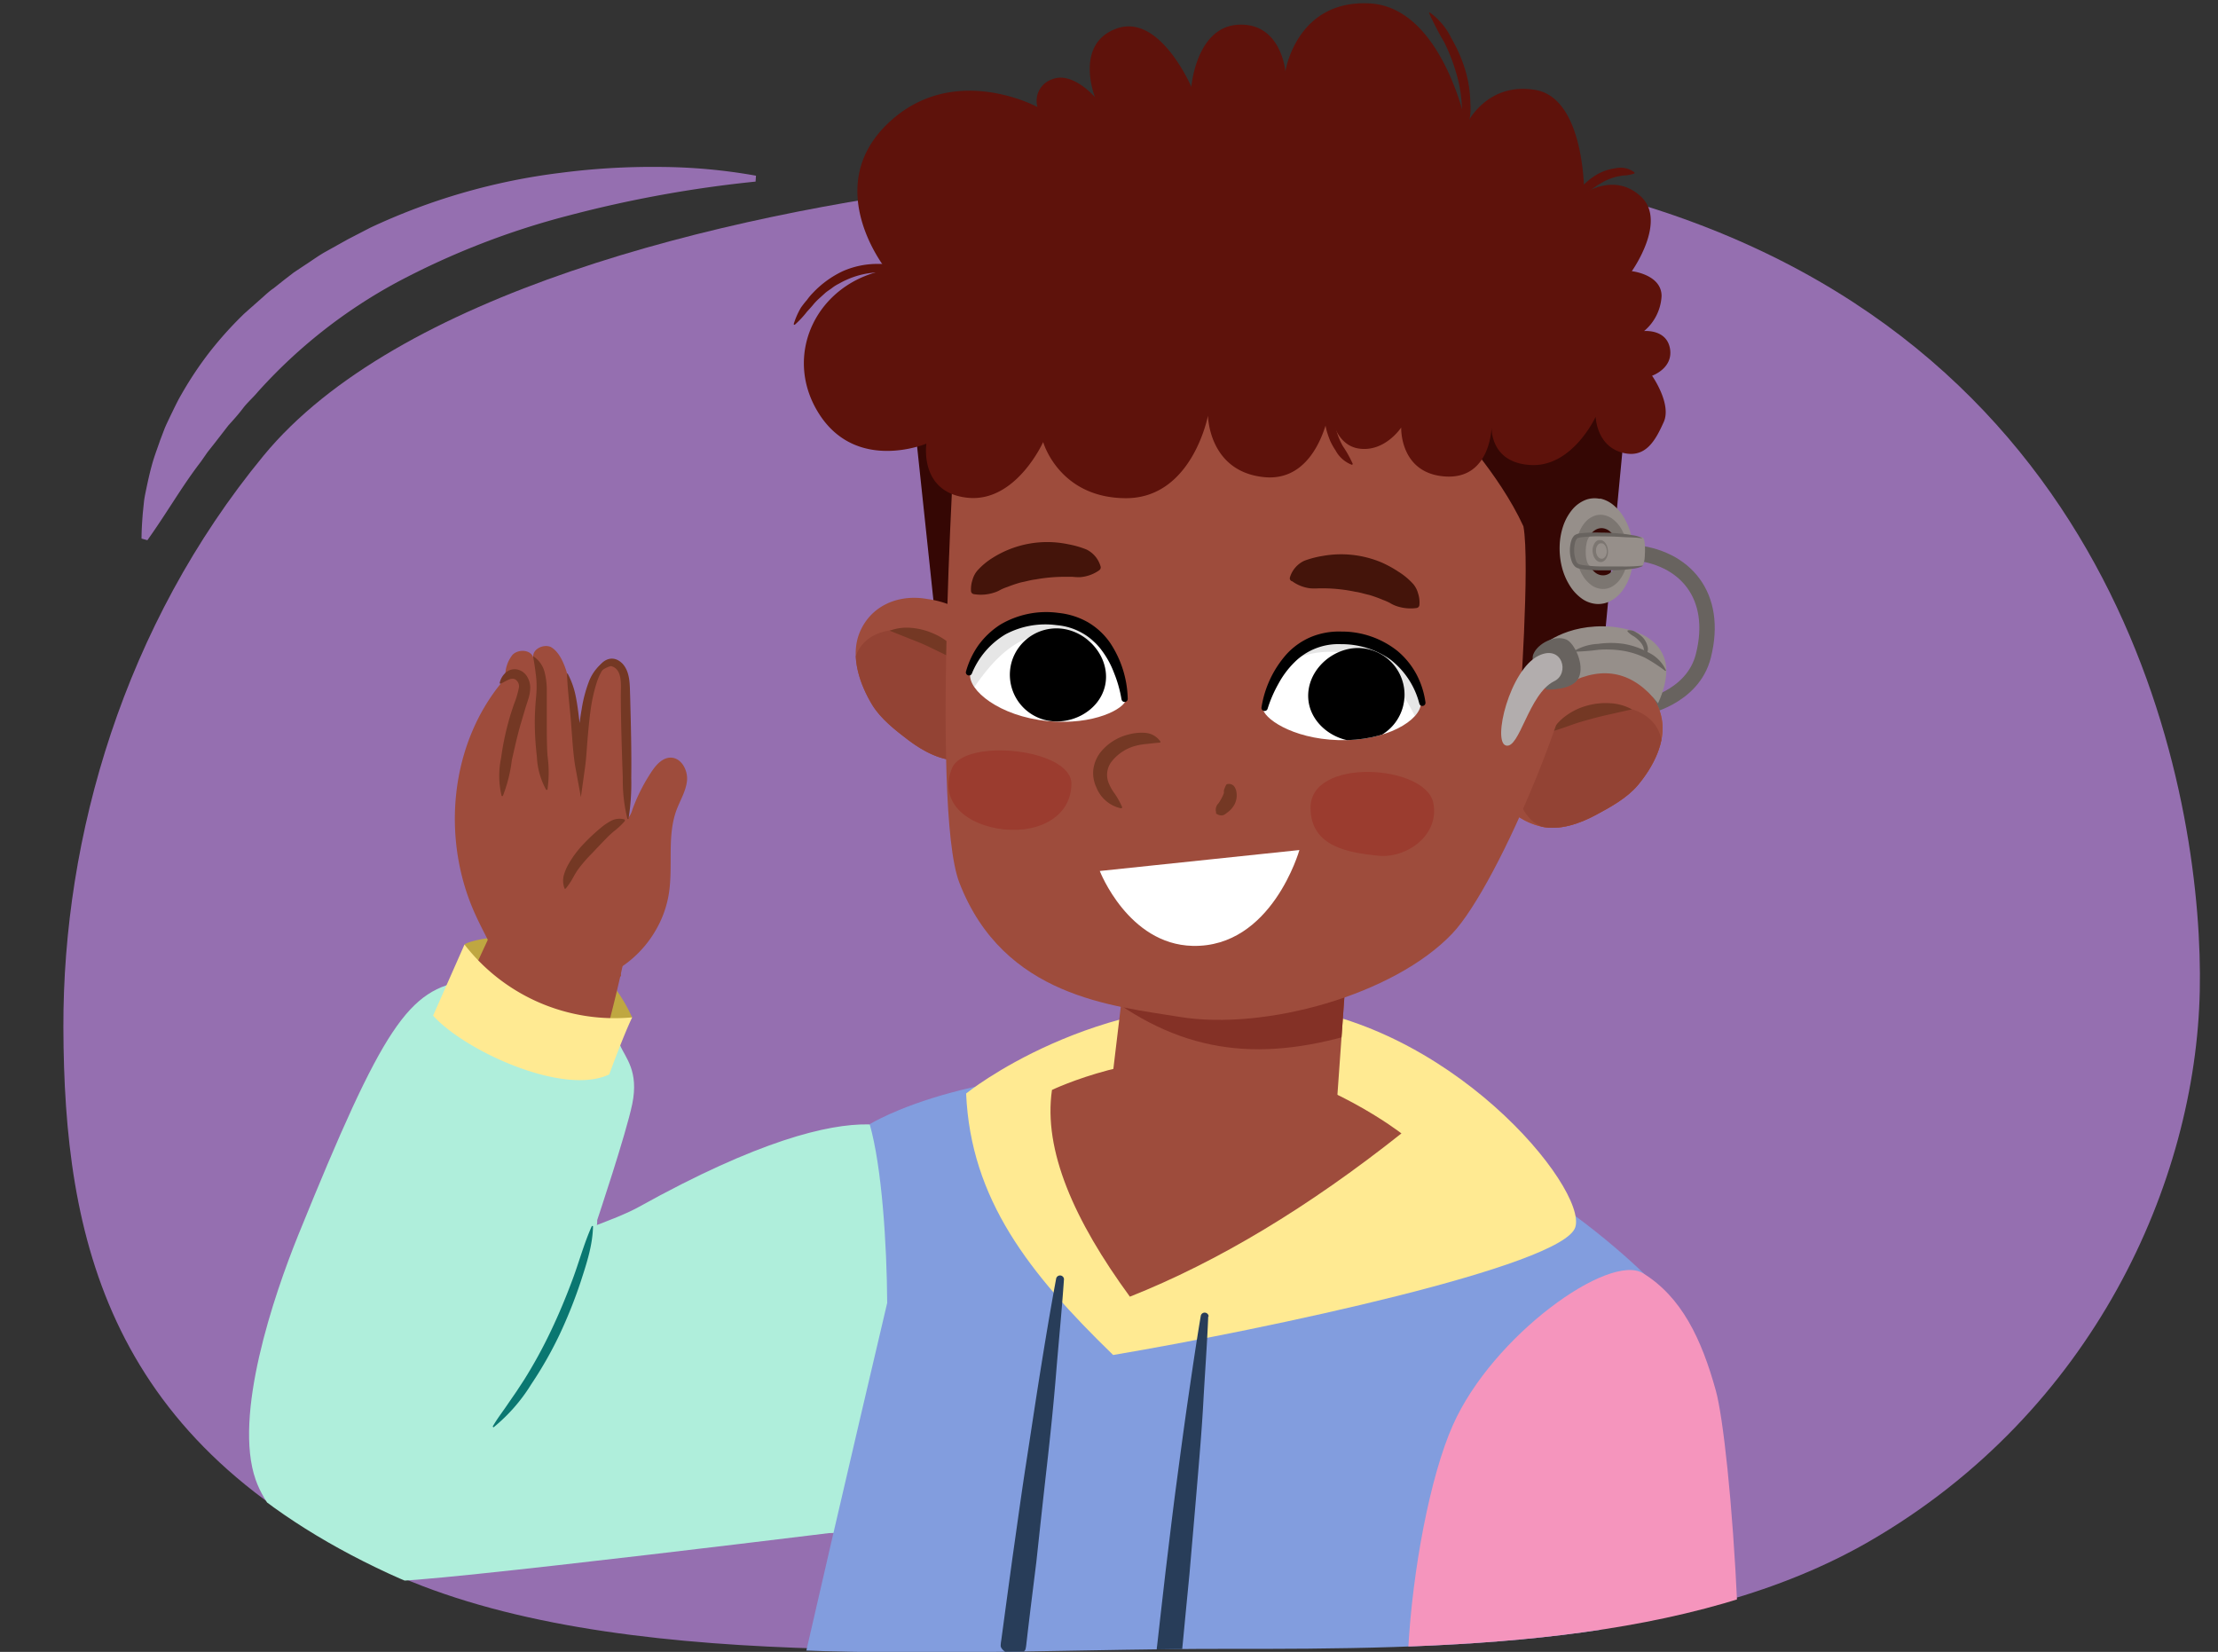 <svg xmlns="http://www.w3.org/2000/svg" xmlns:xlink="http://www.w3.org/1999/xlink" width="380" height="283" viewBox="0 0 380 283"><rect x="0" y="0" width="380" height="283" fill="#333333" stroke="none"/><defs><clipPath id="a"><path d="M283.88,6.92c-34-11.17-81.07-8.84-117.4-4.42C122.64,7.84,67.84,48.42,45.14,76.31c-23.87,29.33-34.37,65.83-34.28,99,.1,36.52,7.57,72.08,55.86,94.33,38.61,17.79,99.18,12.79,142.89,12.85,38.24.05,80.15-.39,110.65-18.2,38.38-22.41,55.95-62.25,56.62-95.35C377.51,138.34,366.11,33.92,283.88,6.92Z" fill="none"/></clipPath><clipPath id="b"><path d="M149.39,120.69c1.48,2.46,4.05,4.45,6.29,6.15,2.48,1.87,5.79,3.68,9,3.42,5.56-.44,10.17-4.54,10.08-10.43-.06-4.1-2.36-7.73-4.9-10.84a16.64,16.64,0,0,0-11-6.37c-5.05-.9-9.86,1.23-11.68,6C145.69,112.61,147.34,117.28,149.39,120.69Z" fill="#9e4c3c"/></clipPath><clipPath id="c"><path d="M193.19,162.69l-2.83,23.67c10.84,11.36,24,11.57,38.51,4.9L231,161.37Z" fill="#9e4c3c"/></clipPath><clipPath id="d"><path d="M284.67,123c-1-5-5.46-7.9-10.59-7.8a16.7,16.7,0,0,0-11.86,4.58c-3,2.67-5.84,5.9-6.54,9.94-1,5.8,2.9,10.57,8.33,11.88,3.13.75,6.68-.51,9.43-2,2.47-1.32,5.32-2.89,7.17-5.09C283.17,131.45,285.52,127.09,284.67,123Z" fill="#9e4c3c"/></clipPath><clipPath id="e"><path d="M192.92,119.81c.27-2.68-2.55-12.44-10.76-13.74-9-1.43-15,3.1-15.94,9.33-.41,2.85,5,7.3,13.2,8.13C187.46,124.33,192.76,121.36,192.92,119.81Z" fill="#fff"/></clipPath><clipPath id="f"><path d="M216.38,121.34c.08-2.69,4.16-12,12.47-12.2,9.15-.24,14.5,5,14.58,11.33,0,2.87-5.88,6.58-14.15,6.33C221.2,126.55,216.34,122.91,216.38,121.34Z" fill="#fff"/></clipPath></defs><path d="M283.88,35.92c-34-11-81.07-8.75-117.4-4.37C122.64,36.83,67.84,50.48,45.14,78.08c-23.87,29-34.37,65.14-34.28,97.93.1,36.14,7.57,71.32,55.86,93.34C105.33,287,165.9,282,209.61,282.07c38.24.05,80.15-.38,110.65-18,38.38-22.18,55.95-61.59,56.62-94.35C377.51,139.46,366.11,62.64,283.88,35.92Z" fill="#956fb0"/><g clip-path="url(#a)"><path d="M79.58,161.82c.76-.92,20.34-6,28.73,12.51L102,180.92,77.23,170.84Z" fill="#bfa741"/><path d="M82.87,246.63a44.54,44.54,0,0,1-22.23,1.11c-11.66-2.63-13.8-7.59-13.8-7.59l38-81.87s21.63-14.1,23.29-3.93S82.87,246.63,82.87,246.63Z" fill="#9e4c3c"/><path d="M115,129.8c-1.46-.06-2.6,1.23-3.4,2.45a30.62,30.62,0,0,0-3.27,6.49,4.07,4.07,0,0,1-.77,1.49,4.14,4.14,0,0,1-1.48.86,28.69,28.69,0,0,0-15.69,15.44,12.62,12.62,0,0,0-1,4.79,6.37,6.37,0,0,0,1.76,4.47,8.86,8.86,0,0,0,5.3,2,17.69,17.69,0,0,0,2.82.1,15.38,15.38,0,0,0,2.69-.51,12.39,12.39,0,0,0,3.47-1.08,19,19,0,0,0,7.31-7.65,17.94,17.94,0,0,0,1.86-5.6c.74-4.75-.36-9.79,1.31-14.29.62-1.66,1.61-3.23,1.79-5S116.76,129.88,115,129.8Z" fill="#9e4c3c"/><path d="M107.7,142.31c-.35-5.14-.22-10.31-.39-15.46q-.09-4-.16-8c0-2,0-5.11-2.52-5.35-4.66.86-4.68,13.93-5.25,18-1-5-.66-18.14-5-20.65-1.33-.59-3.29.43-3,1.85-.38-1.4-2.52-1.55-3.55-.54a5.6,5.6,0,0,0-1.23,4c-9.65,11-11.14,27.78-5,40.87,1.5,3.27,3.43,6.38,4.43,9.82a9.2,9.2,0,0,1,1.18.9,9.1,9.1,0,0,1,1.33,1.06c.57.29,1.15.55,1.71.83a7.9,7.9,0,0,1,.85.5c5.06.22,10.27.15,14.38-2.4.31-.19.62-.35.92-.52a43.55,43.55,0,0,0-4-13.34C105.69,151.15,108.63,146.77,107.7,142.31Z" fill="#9e4c3c"/><path d="M107,140.72a12.85,12.85,0,0,1-1.42,1.38,15.63,15.63,0,0,0-1.39,1.21c-.88.89-1.82,1.88-2.7,2.82A25.43,25.43,0,0,0,99,149a18.24,18.24,0,0,0-.94,1.58,11.75,11.75,0,0,1-1.14,1.65.16.16,0,0,1-.21,0,.21.21,0,0,1,0-.06,3.65,3.65,0,0,1-.12-2.21,8.47,8.47,0,0,1,.86-2,17.55,17.55,0,0,1,2.51-3.35,34.51,34.51,0,0,1,3-2.81,10.09,10.09,0,0,1,1.78-1.2,3.13,3.13,0,0,1,2.22-.22.15.15,0,0,1,.1.19.05.05,0,0,1,0,.05Z" fill="#743824"/><path d="M85.91,136.24a14.88,14.88,0,0,1-.06-6.37,46.32,46.32,0,0,1,1.28-6.26c.26-1,.6-2,.94-3a15.62,15.62,0,0,0,.82-2.75,1.38,1.38,0,0,0-.72-1.52,1.39,1.39,0,0,0-1,.1c-.41.16-.85.43-1.36.68a.14.14,0,0,1-.19-.06.12.12,0,0,1,0-.1,3.24,3.24,0,0,1,.83-1.54,2.32,2.32,0,0,1,2-.75,2.58,2.58,0,0,1,1.87,1.27,3.62,3.62,0,0,1,.52,2,6.48,6.48,0,0,1-.32,1.79l-.48,1.5-.89,3c-.57,2-1,4-1.46,6a25,25,0,0,1-1.52,6.09.14.14,0,0,1-.18.07A.13.13,0,0,1,85.91,136.24Z" fill="#743824"/><path d="M91.44,112.49A4.56,4.56,0,0,1,93.26,115a12.3,12.3,0,0,1,.42,3c0,1,0,2,0,2.94s0,1.89,0,2.84c0,1.89,0,3.78.12,5.67a20.76,20.76,0,0,1,0,5.78.14.14,0,0,1-.17.1.16.16,0,0,1-.08-.06,12.87,12.87,0,0,1-1.57-5.66,51.72,51.72,0,0,1-.36-5.84c0-1,.05-2,.11-2.93s.18-1.91.2-2.83a15.82,15.82,0,0,0-.16-2.68c-.1-.89-.24-1.73-.41-2.75a.16.16,0,0,1,.11-.17A.16.16,0,0,1,91.44,112.49Z" fill="#743824"/><path d="M97.3,115.48a14.25,14.25,0,0,1,1.35,3.87c.27,1.33.43,2.68.59,4l.44,4c.13,1.32.27,2.66.51,3.9l-1.63,0c.18-1.55.3-3.2.46-4.82s.34-3.27.63-4.9a23.31,23.31,0,0,1,1.28-4.85,7.6,7.6,0,0,1,1.35-2.22,3.17,3.17,0,0,1,2.33-1.17.11.11,0,0,1,.1.11.11.11,0,0,1-.06.09h0a3.46,3.46,0,0,0-1.59,1.55,10.36,10.36,0,0,0-.89,2.1,28,28,0,0,0-1,4.63c-.22,1.58-.36,3.19-.5,4.8s-.21,3.23-.44,4.91l-.71,5.09-.92-5c-.25-1.4-.37-2.74-.49-4.08l-.3-4c-.23-2.67-.56-5.25-.67-8a.1.1,0,0,1,.09-.11A.12.12,0,0,1,97.3,115.48Z" fill="#743824"/><path d="M101.93,115.82c.44-2.27,2.74-4.16,4.75-2.09,1.35,1.52,1.2,3.75,1.28,5.51.12,4.66.25,9.33.19,14a38.43,38.43,0,0,1-.46,7,.11.11,0,0,1-.21,0,27.69,27.69,0,0,1-.78-7c-.15-4.14-.33-9.91-.34-14,0-1.83.38-4.72-1.79-5.15h.17a4.57,4.57,0,0,0-2.63,1.82.1.1,0,0,1-.18-.09Z" fill="#743824"/><path d="M80,168c7.26,7.35,15.27,9.72,26.25,11.1.92,2.17,3.23,4.38,2.07,10.05-1.06,5.13-6,19.87-6,19.87.18,4.77-9.17,21.52-9.07,26.3.14,6.23,59.05,26.07,59.05,26.07s-81.16,10.1-85.72,9.46c-8.72-1.21-19.88-9-22.78-17.34-3.86-11,3.08-31.49,7.3-41.92C65.71,175.55,70,169.48,79.93,168Z" fill="#afeedb"/><path d="M157,195.67s-6.33-11.81-47.62,11.14c-7.45,4.14-36.79,12.47-46.18,18.08S43.38,240.55,46,252.54s103,10,103,10l12.21-46.62Z" fill="#afeedb"/><path d="M79.58,161.82,74.2,174c5.39,6,22.33,13.83,30.18,10.07,0,0,2.42-6.66,3.93-9.77A32.56,32.56,0,0,1,79.58,161.82Z" fill="#ffea92"/><path d="M101.6,210.05c-.06,3.32-1.11,6.44-2.11,9.53a82.6,82.6,0,0,1-3.63,9.08A67.4,67.4,0,0,1,91,237.18a29.46,29.46,0,0,1-6.45,7.36l-.14-.14c.82-1.44,1.82-2.68,2.69-4l1.38-2,1.31-2A81.61,81.61,0,0,0,94.39,228c1.38-2.89,2.61-5.86,3.73-8.87s1.94-6.1,3.28-9.09Z" fill="#0a7771"/><path d="M149,192.61c2.08,7.22,2.94,20.56,3,30.6,0,0-29.56,125.24-30,135s5.67,18.1,5.67,18.1l-.73,18.49s14.92,7.72,40.68,14.48,84.7,8.27,84.7,8.27l31.31-197.36s-30.42-33-77-36.37C167.33,181,149,192.61,149,192.61Z" fill="#829dde"/><path d="M190.71,232.14c-14.42-14-24.39-26.65-25.19-44.8,0,0,21.64-17.55,52.19-15.23S272,203.6,269.89,210.25,217.25,227.66,190.71,232.14Z" fill="#ffea92"/><polygon points="157.02 75.52 160.23 105.76 163.75 106.74 164.98 76.2 157.02 75.52" fill="#350704"/><path d="M149.39,120.69c1.48,2.46,4.05,4.45,6.29,6.15,2.48,1.87,5.79,3.68,9,3.42,5.56-.44,10.17-4.54,10.08-10.43-.06-4.1-2.36-7.73-4.9-10.84a16.64,16.64,0,0,0-11-6.37c-5.05-.9-9.86,1.23-11.68,6C145.69,112.61,147.34,117.28,149.39,120.69Z" fill="#9e4c3c"/><g clip-path="url(#b)"><path d="M146.7,112.22c1.27-3.45,5.3-4.87,9.3-4.13,7.13,1.31,12.23,7.85,13.41,13.52a7.33,7.33,0,0,1-3.27,8.09,6.46,6.46,0,0,1-6.64-.29c-3.68-.49-6.74-2.85-9.07-5.24C147.11,120.76,145.11,116.57,146.7,112.22Z" fill="#934334"/></g><path d="M152.42,108.05a8.53,8.53,0,0,1,3.84-.47,11.68,11.68,0,0,1,3.75,1,10.64,10.64,0,0,1,3.23,2.16,8.62,8.62,0,0,1,2.17,3.21c-1.21-.56-2.21-1.18-3.27-1.69s-2.06-1-3.1-1.5-2.1-.91-3.2-1.34Z" fill="#743824"/><path d="M193.19,162.69l-2.83,23.67c10.84,11.36,24,11.57,38.51,4.9L231,161.37Z" fill="#9e4c3c"/><g clip-path="url(#c)"><path d="M189.05,170.11c14,10.77,27.66,11.87,44.47,6.54L231,161.37l-37.77,1.32" fill="#843126"/></g><path d="M281.47,121.19s8.52-1.52,10.36-8.83c2.61-10.32-3.14-17-12.27-17.73" fill="none" stroke="#68635f" stroke-miterlimit="10" stroke-width="2.64"/><path d="M284.67,123c-1-5-5.76-7.94-10.24-8.22-4.15-.39-7-.14-12.21,5-2.87,2.81-5.84,5.9-6.54,9.94-1,5.8,2.9,10.57,8.33,11.88,3.13.75,6.68-.51,9.43-2,2.47-1.32,5.32-2.89,7.17-5.09C283.17,131.45,285.52,127.09,284.67,123Z" fill="#bd5738"/><path d="M284.67,123c-1-5-5.46-7.9-10.59-7.8a16.7,16.7,0,0,0-11.86,4.58c-3,2.67-5.84,5.9-6.54,9.94-1,5.8,2.9,10.57,8.33,11.88,3.13.75,6.68-.51,9.43-2,2.47-1.32,5.32-2.89,7.17-5.09C283.17,131.45,285.52,127.09,284.67,123Z" fill="#9e4c3c"/><g clip-path="url(#d)"><path d="M284.58,126.55c-.7-3.61-4.47-5.63-8.53-5.53-7.25.18-13.3,5.84-15.36,11.26a7.34,7.34,0,0,0,2,8.5,6.46,6.46,0,0,0,6.61.74c3.71.1,7.1-1.75,9.77-3.75C282.85,134.93,285.47,131.1,284.58,126.55Z" fill="#934334"/></g><path d="M279.59,121.53l-3.59.81c-1.15.25-2.26.52-3.36.82s-2.2.61-3.3,1-2.21.8-3.5,1.16a8.72,8.72,0,0,1,2.64-2.83,10.86,10.86,0,0,1,3.54-1.63,11.69,11.69,0,0,1,3.86-.38A8.57,8.57,0,0,1,279.59,121.53Z" fill="#743824"/><path d="M164,68.22s-4.71,69.88.36,83c7.59,19.63,26.41,21.13,37.76,23,14.59,2.38,36.73-3.77,46.72-14.31,7.79-8.22,23.1-43.76,23.54-60.72S257.06,51.75,221.12,47,164,68.22,164,68.22Z" fill="#9e4c3c"/><path d="M248.48,72.34S256.8,81,261,90.17c1.17,6.23-.68,31.92-.68,31.92,3.43-6.34,8-9.19,14.08-7.35l4.06-42.68L260.18,60.51Z" fill="#350704"/><path d="M198.67,127.23c-1,.08-1.67.17-2.42.25a9.7,9.7,0,0,0-2.18.44,7.8,7.8,0,0,0-3.54,2.45,3.72,3.72,0,0,0-.63,3.66A8,8,0,0,0,191,136a14.66,14.66,0,0,1,1.24,2.25h0a.17.17,0,0,1-.1.22H192a5.85,5.85,0,0,1-4.17-3.59,5.71,5.71,0,0,1-.51-3.08,6.12,6.12,0,0,1,1.21-2.9,8.88,8.88,0,0,1,4.88-3.08,8.34,8.34,0,0,1,2.86-.26,3.46,3.46,0,0,1,2.51,1.44.16.16,0,0,1-.05.23.11.11,0,0,1-.08,0Z" fill="#743824"/><path d="M208.36,139.19a1.56,1.56,0,0,1,.43-1.6,11.21,11.21,0,0,0,.58-1,4.62,4.62,0,0,0,.32-.76,1.5,1.5,0,0,1,0-.2.61.61,0,0,1,0-.23,5.56,5.56,0,0,1,.38-.92l0,0a.29.29,0,0,1,.21-.15,1.2,1.2,0,0,1,1.13.35,2.15,2.15,0,0,1,.42,1,3.37,3.37,0,0,1-.31,2.1,4.09,4.09,0,0,1-1.2,1.39c-.46.32-.84.84-1.85.29a.31.31,0,0,1-.15-.21Z" fill="#743824"/><path d="M188.27,97.74a6.56,6.56,0,0,1-3.21,1.14,9.72,9.72,0,0,1-1.33-.06l-1.31,0a27.6,27.6,0,0,0-5,.45c-.83.09-1.61.34-2.43.49a20.58,20.58,0,0,0-2.37.79,8.58,8.58,0,0,0-1.18.48,5.44,5.44,0,0,1-1.2.52,7.29,7.29,0,0,1-3.39.24h0a.56.56,0,0,1-.49-.53,5.16,5.16,0,0,1,.28-2,4,4,0,0,1,.84-1.54A12,12,0,0,1,170,95.61a17.53,17.53,0,0,1,13-2.37,16.14,16.14,0,0,1,3.16.91,4.64,4.64,0,0,1,2.4,2.9.57.57,0,0,1-.25.65Z" fill="#44140a"/><path d="M221,98.91a4.61,4.61,0,0,1,2.46-2.84,16.53,16.53,0,0,1,3.18-.83,17.86,17.86,0,0,1,9.94,1.07,19.08,19.08,0,0,1,3,1.63,11.8,11.8,0,0,1,2.57,2.15,4.2,4.2,0,0,1,.8,1.56,5,5,0,0,1,.23,2,.57.57,0,0,1-.5.52h0a7.47,7.47,0,0,1-3.38-.32,5.66,5.66,0,0,1-1.19-.56,10,10,0,0,0-1.16-.51,22.78,22.78,0,0,0-2.35-.85c-.81-.17-1.59-.44-2.41-.55a27.57,27.57,0,0,0-5-.58h-1.31a11.53,11.53,0,0,1-1.32,0,6.61,6.61,0,0,1-3.19-1.23l-.06,0A.54.54,0,0,1,221,98.91Z" fill="#44140a"/><path d="M163.12,131.57c-2.15,5.14,1.46,9.21,7.67,10.35s12.67-1.45,12.77-7.58S165.28,126.44,163.12,131.57Z" fill="#9b3c2f"/><path d="M224.53,138.39c0,6.82,6.78,7.7,11.58,8.21s10.53-3.44,9.46-9C244.33,131,224.48,129.66,224.53,138.39Z" fill="#9b3c2f"/><path d="M276.14,107.37c-8.07-.65-12.21,3.5-12.21,3.5l4.9,6.12c5.91-3,11-1.92,15.23,3.5,0,0,2.18-4.34,1.15-7.53S281.2,107.91,276.14,107.37Z" fill="#968f8a"/><path d="M262.7,112.08c-.76,1.87,2.22,6.06,2.22,6.06s4.52.23,5.57-2.06-.84-6-2.15-6.52C266.41,108.75,263.45,110.21,262.7,112.08Z" fill="#68635f"/><path d="M263.59,112.34c-4.92,2.4-7.94,14.72-5.59,15.38s3.87-8.79,8.24-11C269,115.46,267.7,110.33,263.59,112.34Z" fill="#b2adad"/><path d="M269.63,111.56a8.81,8.81,0,0,1,4.16-1.25,15.39,15.39,0,0,1,4.39,0,13.24,13.24,0,0,1,4.18,1.45,6.24,6.24,0,0,1,3.08,3.12l-.13.07a27.14,27.14,0,0,0-3.45-2.25,14,14,0,0,0-3.87-1.22,18.15,18.15,0,0,0-4.11-.16,37.8,37.8,0,0,1-4.2.33Z" fill="#68635f"/><path d="M278.86,108a1.89,1.89,0,0,1,1.44.34,4.86,4.86,0,0,1,1.2.92,3.49,3.49,0,0,1,.74,1.38,1.63,1.63,0,0,1-.23,1.51l-.1,0a9.78,9.78,0,0,1-.35-1.29,3.25,3.25,0,0,0-.65-1,5.76,5.76,0,0,0-1-.85,3.75,3.75,0,0,1-1.1-.86Z" fill="#68635f"/><path d="M193.58,222.15c-9.56-13.07-14.86-25.08-13.35-35.42,0,0,15.33-7.38,31.22-4.94s28.65,12.39,28.65,12.39Q216.19,213.16,193.58,222.15Z" fill="#9e4c3c"/><g style="isolation:isolate"><path d="M274.14,99.76a2.6,2.6,0,0,1-1.35-.54,4.17,4.17,0,0,1-1.1-1.24,6.5,6.5,0,0,1-.71-1.79,7.65,7.65,0,0,1-.2-2.11,7.17,7.17,0,0,1,.39-2A5.22,5.22,0,0,1,272,90.5a3.25,3.25,0,0,1,1.19-.93,2.38,2.38,0,0,1,1.37-.17,2.82,2.82,0,0,1,1.31.64,4.31,4.31,0,0,1,1,1.26,6.75,6.75,0,0,1,.65,1.7,7.65,7.65,0,0,1,.18,2,7.35,7.35,0,0,1-.34,1.94,5.19,5.19,0,0,1-.78,1.54,3.4,3.4,0,0,1-1.12,1,2.38,2.38,0,0,1-1.36.29m0-14.31a4.37,4.37,0,0,0-2.49.2,5.71,5.71,0,0,0-2.16,1.55,8.81,8.81,0,0,0-1.56,2.69,11.73,11.73,0,0,0-.68,3.57,13.17,13.17,0,0,0,.4,3.75,11,11,0,0,0,1.36,3.15,7.72,7.72,0,0,0,2.05,2.19,4.94,4.94,0,0,0,2.49.91,4.5,4.5,0,0,0,2.45-.53,6.14,6.14,0,0,0,2-1.75,9.16,9.16,0,0,0,1.34-2.65,11.94,11.94,0,0,0,.54-3.31,13.2,13.2,0,0,0-.36-3.42,11,11,0,0,0-1.17-3,8.25,8.25,0,0,0-1.83-2.23,5.27,5.27,0,0,0-2.35-1.17" fill="#968f8a"/><path d="M274.43,98.56a2.25,2.25,0,0,1-1.09-.44,3.65,3.65,0,0,1-.88-1,5,5,0,0,1-.58-1.38,5.76,5.76,0,0,1-.17-1.62,5.41,5.41,0,0,1,.28-1.56,3.92,3.92,0,0,1,.67-1.19,2.52,2.52,0,0,1,.93-.72,2,2,0,0,1,1.11-.14,2.24,2.24,0,0,1,1.06.49,3.45,3.45,0,0,1,.85,1,5,5,0,0,1,.54,1.34,5.41,5.41,0,0,1,.17,1.57,5.55,5.55,0,0,1-.26,1.51,3.85,3.85,0,0,1-.63,1.19,2.55,2.55,0,0,1-.9.75,1.89,1.89,0,0,1-1.1.19m.34-10.31a3.06,3.06,0,0,0-1.75.19,3.91,3.91,0,0,0-1.49,1.11,6.1,6.1,0,0,0-1.06,1.88A8,8,0,0,0,270,93.9a9.08,9.08,0,0,0,.28,2.58,7.72,7.72,0,0,0,.92,2.19,5.58,5.58,0,0,0,1.41,1.55,3.47,3.47,0,0,0,1.73.67,3.08,3.08,0,0,0,1.72-.33,4.21,4.21,0,0,0,1.41-1.2,6.61,6.61,0,0,0,1-1.87,8.76,8.76,0,0,0,.4-2.36,9.2,9.2,0,0,0-.26-2.43,8,8,0,0,0-.84-2.1,5.73,5.73,0,0,0-1.31-1.55,3.75,3.75,0,0,0-1.67-.8" fill="#7c7671"/></g><path d="M269.9,92.15c-.91.81-.77,4.16.35,4.92s10.76,0,11.26-.5.35-4-.32-4.44S270.82,91.35,269.9,92.15Z" fill="#7c7671"/><path d="M272.32,91.94c-.8.76-.91,4.12-.05,4.93s8.73.51,9.17,0,.59-4.27.06-4.73S273.11,91.18,272.32,91.94Z" fill="#968f8a"/><path d="M281.27,92.22c-1.11-.18-2.31-.14-3.46-.22s-2.32-.1-3.48-.1a24.42,24.42,0,0,0-3.44.15,2.55,2.55,0,0,0-.66.17,1.45,1.45,0,0,0-.33.58,5,5,0,0,0-.2,1.6A4.56,4.56,0,0,0,270,96a.94.94,0,0,0,.65.7l.39.09a24.18,24.18,0,0,0,3.43.26c1.16,0,2.33,0,3.49,0a27.92,27.92,0,0,0,3.45-.15l.06.07a5.23,5.23,0,0,1-1.73.46c-.59.09-1.17.15-1.76.19-1.17.09-2.34.1-3.52.1a26.67,26.67,0,0,1-3.55-.23l-.47-.11a2,2,0,0,1-.51-.24,2.24,2.24,0,0,1-.61-.86,5.62,5.62,0,0,1-.36-1.84,5.69,5.69,0,0,1,.26-1.86,2.07,2.07,0,0,1,.57-.9,2.48,2.48,0,0,1,1-.32,26.62,26.62,0,0,1,3.56-.11c1.17,0,2.35.07,3.51.19a17.12,17.12,0,0,1,1.75.24,5.62,5.62,0,0,1,1.72.49Z" fill="#68635f"/><g style="isolation:isolate"><path d="M274.3,95.53a.5.5,0,0,1-.28-.12.73.73,0,0,1-.23-.26,1.11,1.11,0,0,1-.15-.37,1.6,1.6,0,0,1,0-.44,1.18,1.18,0,0,1,.08-.43.77.77,0,0,1,.18-.32.6.6,0,0,1,.25-.2.45.45,0,0,1,.28,0,.52.52,0,0,1,.28.13,1.09,1.09,0,0,1,.21.26,1.42,1.42,0,0,1,.14.36,1.87,1.87,0,0,1,0,.42,1.67,1.67,0,0,1-.07.4,1.14,1.14,0,0,1-.17.33.9.9,0,0,1-.23.21.58.58,0,0,1-.29.06m0-3a1,1,0,0,0-.53,0,1.21,1.21,0,0,0-.45.32,2,2,0,0,0-.32.57,2.17,2.17,0,0,0-.15.75,2.53,2.53,0,0,0,.09.78,2.19,2.19,0,0,0,.28.66,1.59,1.59,0,0,0,.43.46,1,1,0,0,0,.52.19.92.92,0,0,0,.52-.11,1.29,1.29,0,0,0,.41-.37,1.78,1.78,0,0,0,.28-.55,2.23,2.23,0,0,0,.11-.7,2.76,2.76,0,0,0-.07-.71,2.3,2.3,0,0,0-.25-.62,1.48,1.48,0,0,0-.38-.47,1.07,1.07,0,0,0-.49-.24" fill="#7c7671"/><path d="M274.43,93.11a.73.73,0,0,0-.36,0,.9.9,0,0,0-.32.24,1.32,1.32,0,0,0-.22.39,1.72,1.72,0,0,0-.09.52,1.91,1.91,0,0,0,.05.54,1.73,1.73,0,0,0,.2.46,1.12,1.12,0,0,0,.29.32.73.73,0,0,0,.37.14.57.57,0,0,0,.36-.07.76.76,0,0,0,.29-.25,1,1,0,0,0,.2-.39,1.93,1.93,0,0,0,.09-.49,2.1,2.1,0,0,0-.06-.51,1.92,1.92,0,0,0-.17-.44,1.14,1.14,0,0,0-.28-.33.76.76,0,0,0-.35-.17" fill="#968f8a"/></g><path d="M192.92,119.81c.27-2.68-2.55-12.44-10.76-13.74-9-1.43-15,3.1-15.94,9.33-.41,2.85,5,7.3,13.2,8.13C187.46,124.33,192.76,121.36,192.92,119.81Z" fill="#fff"/><g clip-path="url(#e)"><path d="M173.29,113.52a8,8,0,0,0,5.6,9.79c4.25,1.16,9.21-1.29,10.36-5.54s-1.92-8.69-6.17-9.84A8,8,0,0,0,173.29,113.52Z"/><path d="M164.77,113.16a30.59,30.59,0,0,1,3.11-2.8,1.85,1.85,0,0,0,.14-.14,21.39,21.39,0,0,1,7.32-4.43,20.58,20.58,0,0,1,14.87,1.51c.71.41.1,1.41-.61,1.22h0l.12.12c.53.62,4.52,6.49,3.87,6.13-1.92-1.09-5-6.49-13.91-6.21s-13.76,11.77-14.54,11.37c-.5-.26-2.4-1.26-2.54-1.84a1.82,1.82,0,0,1-.28-1.38C162.59,115.26,163.76,114.19,164.77,113.16Z" opacity="0.1"/></g><path d="M192.13,119.74a21.31,21.31,0,0,0-1.28-4.49,15.4,15.4,0,0,0-2.23-4,10.62,10.62,0,0,0-7.53-4.14,14.55,14.55,0,0,0-8.76,1.53,13.86,13.86,0,0,0-5.85,6.82.54.54,0,0,1-1-.34,14.54,14.54,0,0,1,2.15-4.58,14,14,0,0,1,3.75-3.53,15.45,15.45,0,0,1,10-2,12.8,12.8,0,0,1,5,1.59,12,12,0,0,1,3.83,3.56,18,18,0,0,1,3,9.55.53.53,0,0,1-.51.55.53.53,0,0,1-.55-.44Z"/><path d="M216.38,121.34c.08-2.69,4.16-12,12.47-12.2,9.15-.24,14.5,5,14.58,11.33,0,2.87-5.88,6.58-14.15,6.33C221.2,126.55,216.34,122.91,216.38,121.34Z" fill="#fff"/><g clip-path="url(#f)"><path d="M240.56,117.94a8,8,0,0,1-6.83,9c-4.36.59-9-2.49-9.55-6.85s3-8.36,7.4-9A8,8,0,0,1,240.56,117.94Z"/><path d="M245.16,118.43a31.5,31.5,0,0,0-2.72-3.18l-.12-.15a21.4,21.4,0,0,0-6.68-5.36,20.63,20.63,0,0,0-14.94-.44c-.75.32-.28,1.39.45,1.29h0l-.14.11c-.6.54-5.33,5.85-4.63,5.56,2-.82,5.84-5.77,14.6-4.33s12.1,13.47,12.92,13.17c.53-.2,2.56-.93,2.77-1.49a1.81,1.81,0,0,0,.45-1.33C247.05,120.8,246,119.58,245.16,118.43Z" opacity="0.1"/></g><path d="M216.13,121.17a17.91,17.91,0,0,1,4.26-9.06,12,12,0,0,1,4.26-3,12.64,12.64,0,0,1,5.17-.91,15.33,15.33,0,0,1,9.61,3.33,13.58,13.58,0,0,1,3.25,4,14.54,14.54,0,0,1,1.54,4.82.54.54,0,0,1-.47.59.52.52,0,0,1-.58-.39,13.9,13.9,0,0,0-4.92-7.52,14.49,14.49,0,0,0-8.49-2.67,10.63,10.63,0,0,0-8,3.12,15.46,15.46,0,0,0-2.73,3.66,22,22,0,0,0-1.86,4.29v0a.54.54,0,0,1-.67.35A.52.52,0,0,1,216.13,121.17Z"/><path d="M255.55,73.1s-.39,6.21,6.74,6.57,11.09-8.27,11.09-8.27.11,4.79,4.32,6.08,5.94-2.08,7.34-5.18-2-7.93-2-7.93,3.66-1.27,3.07-4.65-4.44-3-4.44-3a8.38,8.38,0,0,0,3-6c0-3.71-5.1-4.26-5.1-4.26s6.11-8.55,1.57-12.78-9.73-.52-9.73-.52.15-16.3-8.35-17.75-11.87,6-11.87,6S247.1,1.19,234.59.58s-14.37,11.65-14.37,11.65-.7-8.32-8-8-8.11,10.65-8.11,10.65-5.41-12.64-12.78-10-3.73,11.77-3.73,11.77-3.87-4.52-7.38-3.05a3.88,3.88,0,0,0-2.47,4.74s-14.68-8-25.88,3.05,0,24.84,0,24.84C139.8,48.47,133.92,61,140.39,71s18.33,5,18.33,5-1.32,8.36,7,9.27,13-9.54,13-9.54,2.69,9.56,14.12,9.62,14.12-14.15,14.12-14.15.07,9.56,9.58,10.54,11.28-11.82,11.28-11.82.47,6.23,4.95,6.92,7.29-3.6,7.29-3.6-.3,7.87,7.54,8.39S255.55,73.1,255.55,73.1Z" fill="#5e120b"/><path d="M244.93,2.12a11.6,11.6,0,0,1,3.72,4.42A26,26,0,0,1,251,11.87a21.2,21.2,0,0,1,.91,5.77,10.64,10.64,0,0,1-1.1,5.68l-.2-.05a27.34,27.34,0,0,1-.1-2.83c0-.46,0-.91,0-1.37l-.08-1.37a23.41,23.41,0,0,0-1-5.36,30.72,30.72,0,0,0-2-5.11,50.53,50.53,0,0,1-2.59-5Z" fill="#5e120b"/><path d="M269.38,34.87A4.5,4.5,0,0,1,271,32a11.59,11.59,0,0,1,2.57-2.09,8.79,8.79,0,0,1,3.2-1.08,3.9,3.9,0,0,1,3.25.7l0,.19a7.15,7.15,0,0,1-1.55.34c-.24,0-.48,0-.71.06l-.7.13a9.55,9.55,0,0,0-2.64,1.06A15,15,0,0,0,272,33,9.17,9.17,0,0,1,269.55,35Z" fill="#5e120b"/><path d="M156.64,47.21a54.85,54.85,0,0,0-5.95-.55,14.37,14.37,0,0,0-5.64,1.27,13.22,13.22,0,0,0-1.3.66,6.85,6.85,0,0,0-1.23.77c-.39.3-.82.54-1.18.87l-1.1,1a9.4,9.4,0,0,0-1,1.07c-.32.38-.66.75-1,1.12a16.25,16.25,0,0,1-2.1,2.24l-.17-.1a13.29,13.29,0,0,1,1.27-2.89c.31-.42.63-.85,1-1.26a9.83,9.83,0,0,1,1-1.2,17,17,0,0,1,5.17-3.76,14.71,14.71,0,0,1,6.3-1.23,9.46,9.46,0,0,1,6,1.82Z" fill="#5e120b"/><path d="M228.16,66.51a14.56,14.56,0,0,1,.19,3.5,14.89,14.89,0,0,0,.5,3.33,11.85,11.85,0,0,0,1.22,3.1,19.13,19.13,0,0,1,1.7,3.06l-.13.14a5.28,5.28,0,0,1-2.81-2.45,12.08,12.08,0,0,1-.93-1.65,16.47,16.47,0,0,1-.62-1.79,13.15,13.15,0,0,1-.39-3.74A5.28,5.28,0,0,1,228,66.45Z" fill="#5e120b"/><path d="M182.29,219.1c-.37,5.4-.91,10.78-1.35,16.17s-1,10.77-1.61,16.14-1.19,10.75-1.77,16.12l-1,8.05-.48,4-.23,2a6.72,6.72,0,0,1-.16,1c-.15.32-.51.62-1.34.85h.05l-1,9.81A1.24,1.24,0,0,1,171,293a.13.13,0,0,0,0-.06l1.48-9.75h.05c-.74-.44-1-.81-1.09-1.16a5.76,5.76,0,0,1,.1-1l.27-2,.54-4,1.09-8c.77-5.35,1.49-10.71,2.31-16s1.62-10.69,2.47-16,1.74-10.68,2.73-16a.68.68,0,0,1,1.34.17Z" fill="#283d59"/><path d="M207,225.53c-.2,4.92-.57,9.81-.84,14.72s-.7,9.79-1.11,14.69-.84,9.78-1.26,14.67l-.71,7.32-.35,3.67-.18,1.83a1.49,1.49,0,0,1-1.38,1.71h.05l-.46,10.09a1.24,1.24,0,1,1-2.47-.11.13.13,0,0,0,0-.06l1-10.06h.05a2.14,2.14,0,0,1-1.11-1,2.48,2.48,0,0,1,0-.94l.21-1.84.41-3.66.84-7.32c.6-4.88,1.16-9.77,1.81-14.64s1.29-9.75,2-14.62,1.41-9.73,2.23-14.58a.68.68,0,0,1,1.34.14Z" fill="#283d59"/><path d="M241.26,282.59c-.47,9,5.5,51,5.5,51s-13,57.47-13.27,64.36,2.66,11.16,5.59,14.88,17.77,11.42,30.41,7.4c11.39-3.7,23.32-40.13,27.17-82.06s-.23-91-2.69-99.91-5.89-16.07-12.47-20.12c-5.8-3.58-25.75,10.64-32.58,26C245,252.94,242,269,241.26,282.59Z" fill="#f595bd"/><path d="M188.42,149.22l34.2-3.59s-4.72,16.74-18.3,16.42C193.27,161.78,188.42,149.22,188.42,149.22Z" fill="#fff"/></g><path d="M129.45,31.11a208.12,208.12,0,0,0-31.9,5.78A134,134,0,0,0,68.18,48.27a88.59,88.59,0,0,0-24,18.86c-.83,1-1.79,1.81-2.56,2.83s-1.65,2-2.49,2.92l-2.37,3.06-1.21,1.53-1.12,1.61c-3.23,4.18-5.84,8.8-9.18,13.47l-1-.28c0-1.43.1-2.86.21-4.29l.22-2.15c.09-.71.25-1.41.39-2.11.29-1.41.61-2.82,1-4.22s.91-2.73,1.38-4.11l.76-2c.28-.67.6-1.32.92-2,.64-1.3,1.25-2.64,2-3.91A62.05,62.05,0,0,1,36,60.2a64,64,0,0,1,5.9-6.52l3.29-2.91c.54-.49,1.11-1,1.7-1.39L48.62,48l1.73-1.33,1.82-1.21c1.22-.78,2.39-1.66,3.66-2.36L59.59,41,63.46,39A107.52,107.52,0,0,1,96.13,29.6a120.82,120.82,0,0,1,16.76-1,95.58,95.58,0,0,1,16.63,1.5Z" fill="#956fb0"/></svg>